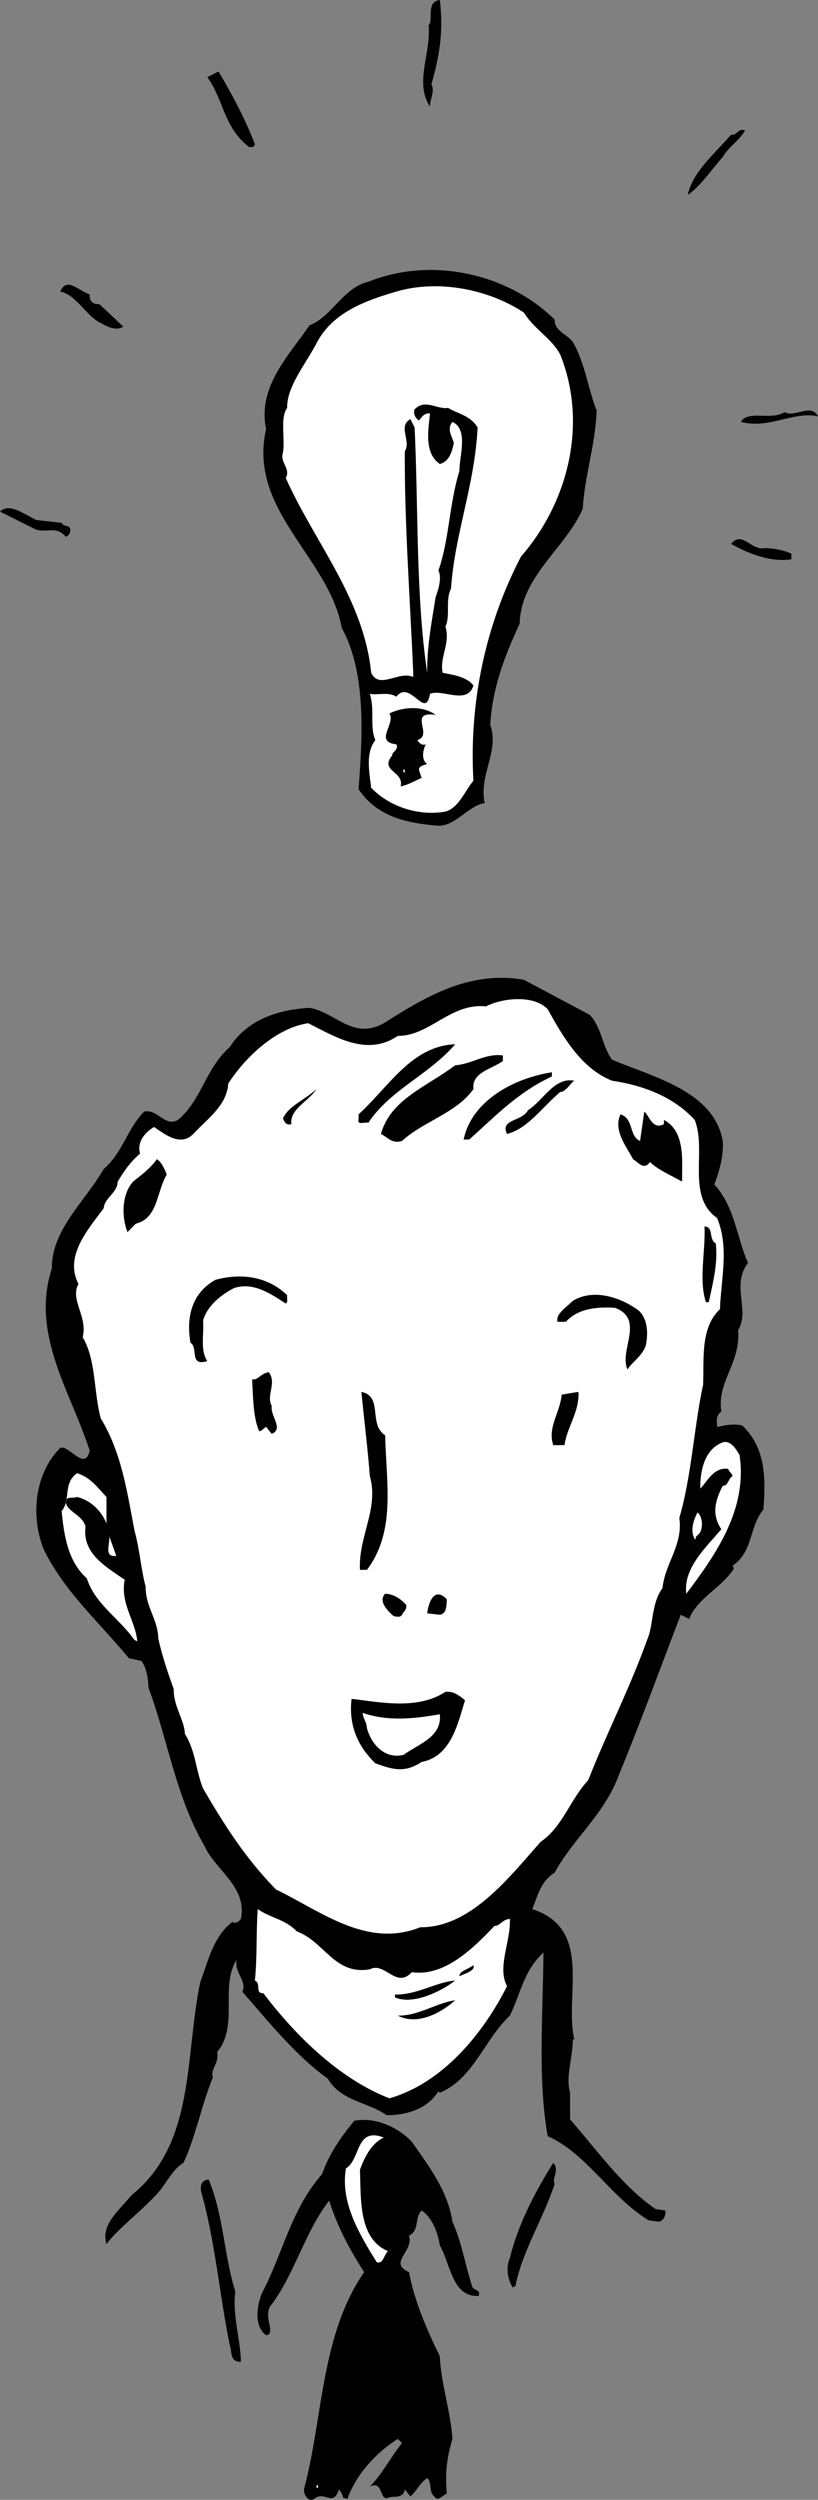<svg xmlns="http://www.w3.org/2000/svg" width="58.402" height="178.351"><rect width="100%" height="100%" fill="#808080" stroke="none"/><path d="M31.402 0c.274 2.227-.027 4.027-.601 6 .273.527-.125 1.125-.102 1.602-1.125-1.676.078-3.774-.097-5.801.375-.375-.227-1.676.8-1.801M18.2 10.3c-.126.325-.325.126-.4.2-1.823-1.375-1.823-3.375-3-5l.802-.398c.972 1.625 1.972 3.523 2.597 5.199M53.2 9.3c-.325.626-1.223 1.227-1.598 1.903-.825.922-1.625 2.125-2.5 2.7.375-1.676 1.875-2.876 3.097-4.301.375.125.477-.477 1-.301M40.902 24.402c.875 1.524 1.075 3.325 1.7 4.899-.125 2.625-.825 4.426-1 7-1.227 2.824-4.426 4.824-4.5 8.199-1.125 2.426-1.926 4.527-2.102 7.203.676 1.922-.824 3.524-.398 5.598-1.125.125-2.125 1.726-3.403 1.601-2.222-.175-4.324-.675-5.597-2.601.273-3.676.574-8.274-1.2-11.5-.925-5.074-6.726-8.375-5.402-14.2-.625-2.976 1.574-5.175 3.102-7.398 1.574-.578 2.375-2.676 4.199-3.101 4.375-1.774 9.875-.676 13.3 2.699-.027.824.876 1.027 1.301 1.601m-33.8-2.699L8.8 23.301c-.426.324-1.125.027-1.5-.2-1.125-.476-1.824-2.074-3-2.3.476-1.074 1.273-.074 2.101.199-.027.426.172.727.7.703"/><path fill="#fff" d="M40 25.3c1.977 4.927.574 10.528-2.8 14.403-2.524 4.824-3.723 10.422-3.4 16-.624.723-1.023 1.922-2 2.2-1.823.324-3.925-.278-5.3-1.7-.125-1.078-.426-2.476.3-3.402-.425-.973-.023-2.176-.398-3.301.575.125 1.274-.172 1.899.203.976-1.277 2.074 1.723 2.398-.203.875-.375 2.676.828 3.102-.598-.524-.675-1.625-.777-2.2-.902-.226-1.172.575-2.074.2-3.297.375-.777-.024-1.875.398-2.703.278-3.973 1.676-7.273 1.903-11.5-.528-.875-1.426-.973-2.102-1.398-.824.125-1.625-.676-2.398.101-.125.324.074.625.3.797.172-.172.375-.574.797-.5-.125 1.227-.422 2.828.703 3.602.672-.176.875-.875 1-1.5-.125-.477-.527-.977-.101-1.5 1.176.523.476 2.523.5 3.5-.727 2.324-.727 4.925-1.5 7.101.273.524-.024 1.422-.2 1.899-.324 2.023-.624 3.625-.601 5.398-.824-5.574-.625-11.773-.898-17.5l-.301-.598c-.926.524.074 1.524-.399 2.301-.027 5.125.375 10.524.598 15.7v.398c-1.023-.473-2.426.926-3-.301-.523-5.273-4.023-9.273-6.098-13.898.375-.676-.425-1.075-.203-1.801.176-.973-.222-2.473.301-3.2-.023-1.574 1.375-3.175 2.2-4.8 1.175-2.074 3.476-2.875 5.6-3.5 2.977-.875 6.575-.176 9.102 1.5.774 1.226 1.973 1.824 2.598 3"/><path d="M58.402 29.703c-1.828-.375-3.425.922-5.5.399.473-.875 2.172-.075 3.098-.7.777.426 1.875-.675 2.402.301m-54 7.597c.172.325.473.126.598.403a.502.502 0 0 1-.3.598c-.723-.875-1.524-.176-2.298-.598L0 36.5c.676-.672 1.777.227 2.602.602l1.8.199M56.5 39.5v.402c-1.426.223-3.023-.375-4.3-1.101.777-.973 1.476.527 2.402.3.675.024 1.273.126 1.898.399M31.102 51c-2.028-.273-.125 1.426-1.301 1.8.074.126.273.427.601.302-.226.425-.328 1.125.098 1.398-.324.125-.523.125-.598.402l.2.598c-.528.227-1.028.527-1.5.602.273-1.075-1.528-1.075-.602-2.2-.023-.277.477-.375.3-.8-1.624-.176-.023-1.477-.5-2.2.977-.476 2.376-.574 3.302.098"/><path fill="#fff" d="M28.8 54.902h.102v.2h-.101v-.2"/><path d="M42.102 72.402c.875.926.875 2.223 1.597 3.2 2.875 1.226 7.278 2.226 7.903 5.8.074 1.024-.227 2.125-.602 3.098 1.477 1.625 1.574 3.727 2.402 5.602-1.226 1.625.172 3.324-.703 4.8.176 2.426-1.523 3.625-1.199 5.801-.426.324-.324.723-.3 1.098.476-.074 1.077-.274 1.8-.098 1.676 1.625 1.676 3.723 1.5 6-1.023 1.223-.723 3.024-2.2 4l.102.2c-.828 1.324-2.625 2.124-3.203 3.597l-.597-.297c-1.426 3.723-2.926 7.824-4.403 11.399-1.023 2.824-3.324 4.625-4.597 7-1.028.625-1.227 1.726-1.602 2.601 4.375 1.422 2.277 6.125 3 9.297h-.098c-.027 1.426-.527 2.625-.203 3.8v1.903c1.875 2.125 3.676 4.723 6.102 6.399l.699.101c.074.422-.223.824-.5.797l-.7-.098c-2.726-1.676-4.425-4.777-7.198-6-.727-4.074-.325-8.875-.301-13.101-1.426 1.324-1.625 2.925-2.399 4.5-1.828 1.726-2.625 4.527-5 5.5l-.101-.098c-.824 1.324-2.426 1.723-3.7 1.7-1.425-.977-3.226-.977-4.199-2.602-2.328-1.676-4.226-4.075-6.101-6.2.375-.773-.625-1.375-.399-2.3-1.226 1.925.172 4.726-1.402 6.601.176.824-.523 1.223-.3 1.801-.825 2.023-1.223 4.223-2.098 6.098-.727.425-1.227 1.425-1.7 2-1.125 1.324-2.925 2.625-3.8 3.8-.426-1.375.875-2.375 1.8-3.5 4.575-3.675 3.774-9.875 4.899-15.199.574-1.476.875-3.176 2.3-4.3.075.124.376.124.598-.2.477-2.277-1.824-3.476-2.597-5.199-2.028-3.477-2.625-7.578-4-11.3-.028-.677-.125-1.376-.5-1.903l-.903-.2c-2.222-2.675-4.625-4.773-6.097-7.8-.926-2.375-.625-5.375 1.199-7.2.574-.273 1.773 1.727 2.101.2-1.328-4.172-4.226-8.273-2.703-13-.023-2.773 2.375-4.773 3.703-7.098 1.375-1.175 1.672-2.875 2.899-4.101.976-.176 1.476 1.125 2.398.601 1.676-1.375 1.977-3.675 3.703-5.199 1.274-1.976 3.473-2.676 5.7-2.8 1.875.324 3.074 2.324 5.3 1.097 2.973-1.875 6.075-3.773 10-3.098l4.7 2.5"/><path fill="#fff" d="M39.102 72c1.074 1.926 2.375 4.227 4.597 5.102 2.176.324 4.375 1.125 5.903 2.8.875 2.223-.625 5.426 1.597 7 .875 2.125.278 4.325.203 6.5-1.425 1.325-1.125 3.625-1.203 5.399-.625 2.824-.824 6.527-1.699 9.5.277 1.926-1.023 3.226-1.2 5-.823 1.125-.624 2.625-1.1 3.699-1.223 3.426-2.923 6.727-4.2 10-1.324 1.426-1.824 3.328-3.398 4.402-2.325 2.625-5.028 6.125-8.602 6.098-3.824 1.527-7.125-1.172-10.3-2.7-2.223-2.273-3.723-4.675-5.2-7.198-.523-1.274-.523-2.676-1.3-3.899-.024-.976-.825-1.976-.798-3.203-.425-1.172-.828-2.375-1.101-3.598-.024-1.375-.926-2.277-.899-3.699-.328-1.176-.425-2.676-.8-4-.528-2.777-.926-5.578-2.403-8-.523-1.875-.324-4.176-1.297-5.8.375-1.477-.925-2.676-.3-3.801-1.028-1.977.675-3.875 1.8-5.399.075-.777.973-1.078 1-1.902.473-.774.875-1.375 1.598-2-.223-.774.277-1.473 1-1.899.777.524 1.875 1.426 2.8.5.977-1.074 2.376-1.976 2.5-3.601 1.274-1.973 3.477-3.973 5.7-4.301 1.875.926 4.176 2.426 6.402.902 2.274.024 3.774-2.375 6.297-2.101 1.078-.574 3.375-.875 4.403.199"/><path d="M32.5 74.5c-1.926 2.227-4.625 3.227-6.2 5.602-.323-.075-.823.226-.698-.301V79.5c2.175-1.973 3.773-4.875 6.898-5m3.402 1.203c-.925.625-2.226.824-2.101 2-1.227 1.723-3.625 2.324-5.102 3.7-.722.222-1.023-.278-1.5-.5.676-2.477 3.278-3.376 5.301-4.903 1.176-.074 2.176-.875 3.402-.7v.403m3.5 1.097c-2.425 1.126-4.027 2.825-5.902 4.5h-.398c.574-2.773 3.574-4.374 6.3-4.8v.3m1.598.302c-.223.125-.625.824-1 .8-1.324 1.125-2.324 2.625-3.8 3-.524-1.074 1.077-.875 1.5-1.699 1.077-.676 1.874-2.375 3.3-2.101m-20.2 3.101c-.425.125-.523-.277-.6-.402.374-.875 1.476-1.274 2.402-2.098-.625.922-1.926 1.422-1.801 2.5m26.601 0v-.3c1.575.824 1.274 3.023 1.297 4.398-.824-.473-1.625-.774-2.297-1.399-.425.625-.828.024-1.203-.199-.523-.976-1.422-2.078-.898-3.203.976.328.574 1.527 1.398 1.902L46 79.301c.375.324.574 1.324 1.402.902m-35.5 3.597c-.726 1.227-.625 3.126-2.203 3.5l-.597.602c-.426-1.074-.426-2.675.398-3.601.574-.473 1.176-.875 1.7-1.598.277.125.577.723.702 1.098m39.2 4.902c.175 1.422-.227 2.922-.5 4.2h-.2c-.527-1.575-.027-3.575-.101-5.403.676.027.273.926.8 1.203M20.5 92.402c-.023.223.074.524-.098.598-1.027-.672-2.328-1.574-3.703-1.098-1.023.524-1.922 1.325-2.199 2.301.074 1.024-.223 2.125.3 2.899-1.323.425-.624-.977-1.198-1.301-.325-1.774.074-3.574 1.8-4.5 1.774-.473 3.672-.274 5.098 1.101M45.602 93.5c.675.625.675 1.727.5 2.5-.227.727-1.028 1.227-1.301 1.703-.625-1.375 1.273-3.578-.899-4.402-1.226-.074-2.625.027-3.5 1h-.601c-.125-.574.574-.973 1.101-1.5 1.473-.875 3.375-.274 4.7.699m-26.2 6.8c-.125.727.875 1.626 0 2l-.402-.5c-.223.126-.324.325-.5.302-.426-.977-.426-2.375-.5-3.7.375.125.676-.476 1.2-.5.577.825-.223 1.625.202 2.399m8.098 2.101c.074 3.426.777 6.825-1.3 9.598h-.5c-.126-2.375 1.374-4.375.702-6.7-.125-1.773-.425-4.175-.601-6 1.574.325.476 2.325 1.699 3.102m12.8.7h-.8c-.426-1.274.477-2.274.602-3.602l1.199-.2c.074 1.427-.824 2.528-1 3.802"/><path fill="#fff" d="M52.8 103.8c.575 3.825-1.624 7.028-3.8 9.903-.223-1.777 1.277-3.176 2.5-4.601-.723-1.075-.426-2.075.102-3.102.375.027.375-.473.699-.7-.024-.175-.324-.374-.301-.5-1.023-.175-1.523.927-2 1.403-.023-.976.176-2.777 1.602-3.3.574-.176.972.523 1.199.898M7.602 106.8v1.903c-.325-.875-1.125-1.676-2.102-1.902-.324.125-.723-.074-.8.3-.024.727 1.175.926 1.402 1.801-.227 1.926 1.375 2.825 2.8 3.801-.328 1.723.774 2.922.899 4.399L9.6 117c-1.124-1.574-2.824-2.574-3.402-4.398-1.324-1.176-1.625-2.977-1.797-4.801.672-.774.075-1.973 1.098-2.7.977.325 1.375.926 2.102 1.7"/><path fill="#fff" d="M50 109.3c-.125.227-.426.325-.3.5h-.098c-.325-.573-.125-1.273.199-1.898.375.325.375 1.024.199 1.399M8.3 111c-.925.125-.425-.875-.5-1.398L8.3 111"/><path d="M29 114.5c.074.328-.223.527-.3.703-.126.223-.423.125-.598.098-.426-.375-1.125-1.074-.602-1.598.574.024 1.074.324 1.5.797m2.902-.398c-.027.523-.027 1.023-.5 1.101l-.902-.101c.074-.676.477-1.977 1.402-1M33.2 121.3c-.524 1.727-1.024 4.028-3.098 4.403-1.227.824-2.125.524-3.301.098-1.227-1.176-1.926-2.676-1.7-4.598 1.973.223 4.676.824 6.7-.5.574-.078 1.074.324 1.398.598"/><path fill="#fff" d="M31.402 122.3c.172 1.626-1.527 2.126-2.601 2.903-1.426.324-2.324-.875-2.602-1.902-.023-.473-.324-.774-.297-1.098 1.774.625 3.672.422 5.5.098M21.2 137.8c1.976.727 2.675 3.126 5.202 2.7 1.075-.574 1.875 1.426 3 .203 2.274.324 4.274-1.578 5.899-3.3.375.023.574-.477 1.101-.5.075 1.624-.925 3.425-.203 4.8-1.722 3.422-4.625 6.922-8.398 8-3.524-1.375-6.625-4.375-9-7.5-.625.024-.125-.676-.602-.902.176-1.774.078-3.375.203-5.098.875.625 1.973.723 2.797 1.598"/><path d="M32.8 141c-.023-.375.575-.473 1-.797.177.422-.726.625-1 .797m-.3.3c-1.223.927-3.125 1.727-4.3 1.2v-.2c1.577.028 2.874-.874 4.3-1m0 1.403c-1.023.922-2.723 1.824-4.098 1.098 1.473.027 2.672-.875 4.098-1.098M29.402 152.8c1.274 1.825 2.575 3.528 2.899 5.7.676 1.527.875 2.926 1.398 4.602.078.226.278.226.5.398v.3c-1.922.126-2.023-2.273-2.797-3.597-.125-.875-.527-1.976-1.3-2.5-.528.524-.125 1.422-.903 1.797.375 1.125-1.523 1.926 0 2.602.375 2.023 1.278 4.125 2.203 6 .075 1.925.774 3.925.899 5.898-.426 1.426-.524 2.527-.399 3.902-.328.125-.625.625-.902.2-.426-.375-.125-.977-.5-1.301-.523.324-.824 1.027-1.2 1.3l-.398-.5c-.125.727-.828.426-1.203.602-.625.223-.324-1.277-1.297-.8.875-.876 1.473-2.075 2.297-3.102l-.297-.301c-1.625 1.027-3.027 2.625-3.601 4.3-.125-.073-.227-.073-.301-.097-.023-.176-.125-.375-.3-.601-.423 1.324-1.024.023-1.798.699-.425.226-.726-.375-.703-.7 1.375-5.074 1.176-10.976 4.301-15.5-1.023-1.574-1.926-3.273-2.5-5.101-1.723 2.227-2.426 5.125-4.098 7.402-.726.723.375 2.125-.402 2.2-.926-.676-.625-2.176-.3-3 1.476-2.774 2.077-5.977 4.3-8.5.477-1.375 1.277-2.575 2.3-3.801 1.477-.274 3.075.426 4.102 1.5"/><path fill="#fff" d="M27.402 152.5c-.925.426-1.425 1.527-1.703 2.3.078 2.028-.125 4.927 2 5.802-.324.324-.324.925-.797.8-1.226-1.976-2.625-4.277-2.203-6.699 1.078-.676.676-2.976 2.703-2.203"/><path d="M39.602 155.8c-.825 2.528-2.325 4.825-2.801 7.302-.125.023-.2.101-.2.101-.324-.578-.527-1.375-.199-2.101.575-2.375 1.774-4.676 3.098-6.801.477.527-.125 1.125.102 1.5m-24.7-.301c1.075 2.625 1.075 5.328 1.899 8-.227 1.625.375 3.426.398 5-.824.027-.625-.773-.797-1.2-.726-3.573-1.027-7.273-2-10.8-.125-.375-.125-.973.5-1"/><path fill="#fff" d="M22.602 177.3h.097v.2h-.097v-.2"/></svg>
